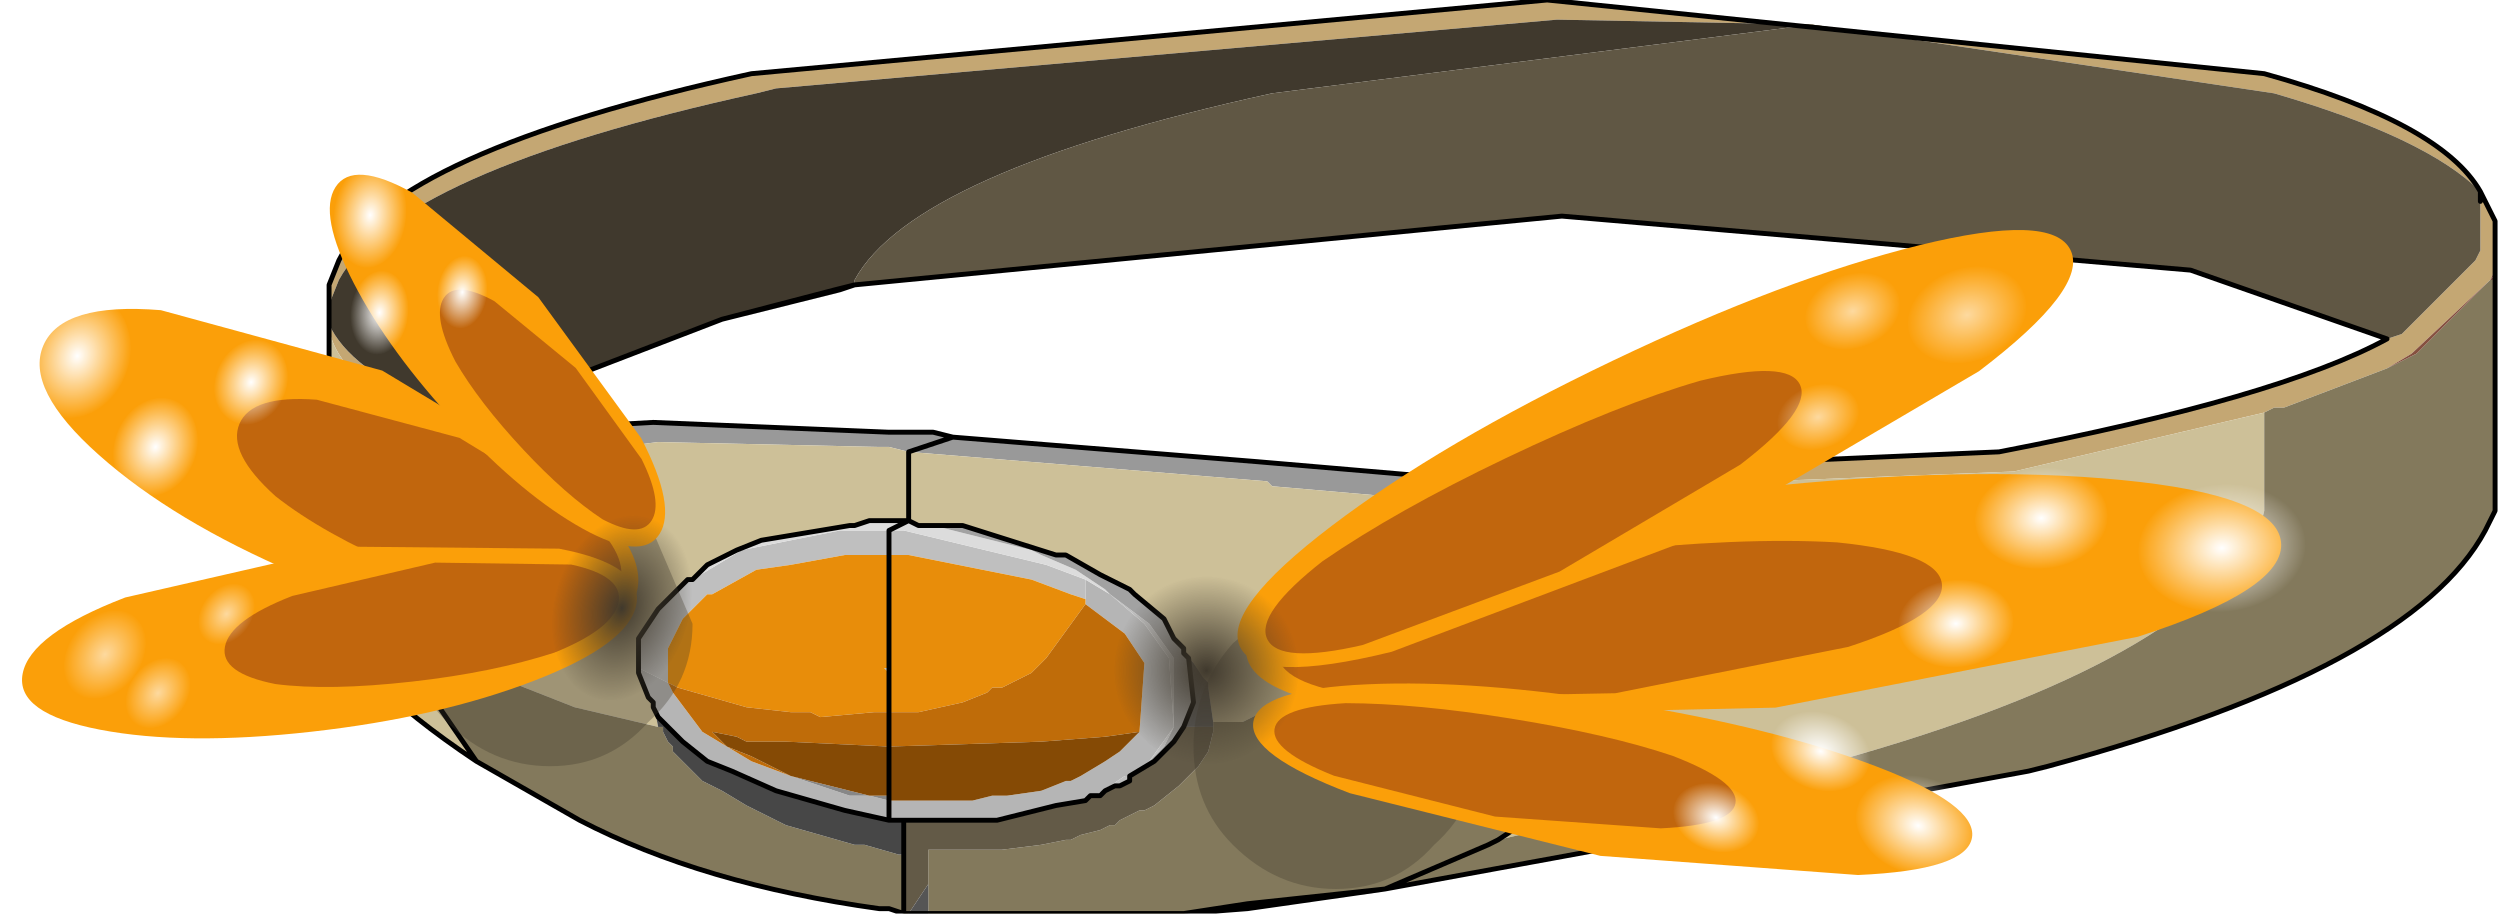 <?xml version="1.0"?>
<svg xmlns="http://www.w3.org/2000/svg" xmlns:xlink="http://www.w3.org/1999/xlink" width="25.45px" height="9.3px"><g transform="matrix(1, 0, 0, 1, -262.9, -195.45)"><use xlink:href="#object-0" width="22.1" height="9.3" transform="matrix(1, 0, 0, 1, 266.25, 195.45)"/><use xlink:href="#object-1" width="2.1" height="9.9" transform="matrix(0.42, -0.983, 0.608, 0.26, 262.9, 200)"/><use xlink:href="#object-2" width="2.1" height="9.9" transform="matrix(0.396, -0.615, 0.333, 0.357, 265.9, 198)"/><use xlink:href="#object-3" width="2.1" height="9.9" transform="matrix(0.172, -0.897, 0.631, -0.071, 262.95, 203.25)"/><use xlink:href="#object-4" width="8.1" height="8.1" transform="matrix(0.063, -0.146, 0.119, 0.053, 262.95, 199.45)"/><use xlink:href="#object-5" width="8.1" height="8.1" transform="matrix(0.05, -0.116, 0.094, 0.042, 263.9, 200.3)"/><use xlink:href="#object-6" width="8.1" height="8.1" transform="matrix(0.043, -0.1, 0.082, 0.036, 264.95, 199.6)"/><use xlink:href="#object-7" width="8.1" height="8.1" transform="matrix(0.073, -0.088, 0.055, 0.098, 266.15, 197.6)"/><use xlink:href="#object-8" width="8.1" height="8.1" transform="matrix(0.058, -0.07, 0.044, 0.078, 266.35, 198.6)"/><use xlink:href="#object-9" width="8.1" height="8.1" transform="matrix(0.05, -0.061, 0.038, 0.067, 267.25, 198.4)"/><use xlink:href="#object-10" width="8.1" height="8.1" transform="matrix(0.029, -0.111, 0.099, 0.003, 263.45, 202.55)"/><use xlink:href="#object-11" width="8.1" height="8.1" transform="matrix(0.023, -0.088, 0.078, 0.003, 264.1, 202.85)"/><use xlink:href="#object-12" width="8.1" height="8.1" transform="matrix(0.02, -0.076, 0.068, 0.002, 264.85, 202)"/><use xlink:href="#object-13" width="8.1" height="8.1" transform="matrix(-0.063, 0.228, -0.164, -0.045, 270.15, 200.9)"/><use xlink:href="#object-14" width="2.9" height="2.9" transform="matrix(1, 0, 0, 1, 275.05, 201.6)"/><use xlink:href="#object-15" width="2.1" height="9.9" transform="matrix(0.115, 1.064, -1.064, 0.115, 286, 199.85)"/><use xlink:href="#object-16" width="2.1" height="9.9" transform="matrix(-0.119, 0.739, -0.739, -0.119, 283.1, 203.2)"/><use xlink:href="#object-17" width="2.1" height="9.9" transform="matrix(0.408, 0.854, -0.854, 0.408, 283.55, 197.1)"/><use xlink:href="#object-18" width="8.1" height="8.1" transform="matrix(0.016, 0.159, -0.209, 0.021, 286.3, 200.3)"/><use xlink:href="#object-19" width="8.1" height="8.1" transform="matrix(0.013, 0.126, -0.166, 0.016, 284.3, 200.15)"/><use xlink:href="#object-20" width="8.1" height="8.1" transform="matrix(0.011, 0.109, -0.144, 0.014, 283.35, 201.3)"/><use xlink:href="#object-21" width="8.1" height="8.1" transform="matrix(-0.04, 0.115, -0.151, -0.052, 283.2, 203.6)"/><use xlink:href="#object-22" width="8.1" height="8.1" transform="matrix(-0.032, 0.091, -0.12, -0.042, 282.05, 202.9)"/><use xlink:href="#object-23" width="8.1" height="8.1" transform="matrix(-0.027, 0.079, -0.104, -0.036, 280.9, 203.6)"/><use xlink:href="#object-24" width="8.1" height="8.1" transform="matrix(0.039, 0.11, -0.144, 0.052, 283.35, 198)"/><use xlink:href="#object-25" width="8.1" height="8.1" transform="matrix(0.031, 0.087, -0.115, 0.041, 282.1, 198.1)"/><use xlink:href="#object-26" width="8.1" height="8.1" transform="matrix(0.027, 0.075, -0.099, 0.035, 281.7, 199.25)"/><use xlink:href="#object-27" width="8.1" height="8.1" transform="matrix(0.005, 0.236, -0.232, 0.005, 276.1, 201.3)"/></g><defs><g transform="matrix(1, 0, 0, 1, 0.2, 7.25)" id="object-0"><path fill-rule="evenodd" fill="#c4a773" stroke="none" d="M14.9 -7L12.3 -7.05L4.35 -6.35L4.15 -6.3Q0.5 -5.5 -0.1 -4.4L-0.2 -4.15L-0.2 -4L-0.2 -4.05L-0.2 -4.35L-0.1 -4.6Q0.45 -5.7 4.1 -6.5L12.2 -7.25L19.5 -6.5Q21.3 -6 21.7 -5.3Q21.15 -5.85 19.6 -6.3L14.9 -7M2.2 -2.9L1.7 -2.75L1.05 -2.85L1 -2.85L0.95 -2.9Q-0.1 -3.35 -0.2 -3.9L-0.2 -3.95Q0 -3.5 0.9 -3.1L0.95 -3.05L1 -3.05L1.2 -3L2.2 -2.9M10.6 -2.2L11 -2.4L11.05 -2.4L16.8 -2.65Q19.65 -3.2 20.75 -3.8L20.9 -3.85L21.65 -4.6L21.7 -4.7L21.7 -5.2L21.75 -5.2L21.85 -5L21.85 -4.5L21.8 -4.4L21 -3.65L20.75 -3.5L19.7 -3.1L19.65 -3.1L19.6 -3.1L19.5 -3.05L16.95 -2.45L10.6 -2.2"/><path fill-rule="evenodd" fill="#40392d" stroke="none" d="M-0.2 -4.15L-0.1 -4.4Q0.5 -5.5 4.15 -6.3L4.35 -6.35L12.3 -7.05L14.9 -7L9.4 -6.3Q5.75 -5.5 5.15 -4.4L5.15 -4.35L4.95 -4.3L3.8 -4L1.2 -3L1 -3.05L0.9 -3.1Q0 -3.5 -0.2 -3.95L-0.2 -4L-0.2 -4.15"/><path fill-rule="evenodd" fill="#605744" stroke="none" d="M14.9 -7L19.6 -6.3Q21.15 -5.85 21.7 -5.3L21.7 -5.2L21.7 -4.7L21.65 -4.6L20.9 -3.85L20.75 -3.8L18.75 -4.5L12.35 -5.05L5.15 -4.35L5.15 -4.4Q5.75 -5.5 9.4 -6.3L14.9 -7"/><path fill-rule="evenodd" fill="#58382b" stroke="none" d="M3.8 -4L4.95 -4.3L5.15 -4.35L5 -4.3L3.8 -4M5.15 -4.35L5.15 -4.4L5.15 -4.35"/><path fill-rule="evenodd" fill="#999999" stroke="none" d="M5.7 -2.65L5.5 -2.7L5.4 -2.7L3.15 -2.75L2.75 -2.7L1.7 -2.75L2.2 -2.9L3.1 -2.95L5.5 -2.85L5.85 -2.85L5.95 -2.85L6.15 -2.8L5.7 -2.65L6.15 -2.8L9.25 -2.55L11 -2.4L10.6 -2.2L10.55 -2.2L9.4 -2.3L9.35 -2.35L5.7 -2.65"/><path fill-rule="evenodd" fill="#cdc098" stroke="none" d="M1.7 -2.75L2.75 -2.7L3.15 -2.75L5.4 -2.7L5.5 -2.7L5.7 -2.65L5.7 -1.95L5.5 -1.95L5.4 -1.95L5.3 -1.95L5.15 -1.9L5.1 -1.9L4.2 -1.75L3.95 -1.65L3.65 -1.5L3.5 -1.35L3.45 -1.35L3.35 -1.25L3.15 -1.05L2.95 -0.75L2.95 -0.45L2.95 -0.4L3.05 -0.15L3.1 -0.1L3.15 0.15L2.3 -0.05L0.9 -0.6L0.9 -0.65L0.55 -0.85L0.75 -0.3Q0.4 -0.95 0.45 -1.5Q0.55 -2.3 1.7 -2.75Q0.55 -2.3 0.45 -1.5Q0.4 -0.95 0.75 -0.3L1.3 0.5Q-0.05 -0.4 -0.2 -1.05L-0.2 -3.9Q-0.1 -3.35 0.95 -2.9L1 -2.85L1.05 -2.85L1.7 -2.75M5.7 -1.95L5.7 -2.65L9.35 -2.35L9.4 -2.3L10.55 -2.2L10.6 -2.2L11.45 -1.75L11.2 -1.2L10.1 -0.4L9.1 0.1L8.8 0.1L8.75 -0.25L8.75 -0.3L8.7 -0.35L8.6 -0.5L8.55 -0.55L8.5 -0.6L8.5 -0.65L8.4 -0.75L8.3 -0.95L8 -1.2L7.95 -1.25L7.65 -1.4L7.3 -1.6L7.2 -1.6L6.25 -1.9L6.05 -1.9L5.95 -1.9L5.8 -1.9L5.7 -1.95M11.45 -1.75L10.6 -2.2L16.95 -2.45L19.5 -3.05L19.5 -2.05L19.45 -1.85Q18.65 -0.45 14.95 0.55L11.7 1.3Q12.65 0.7 12.9 -0.2L12.85 -0.25L12.5 -0.95L12.25 -1.2L11.45 -1.8L11.45 -1.75"/><path fill-rule="evenodd" fill="#83795c" stroke="none" d="M0.75 -0.3L0.55 -0.85L0.9 -0.65L0.9 -0.6L2.3 -0.05L3.15 0.15L3.2 0.15L3.2 0.2L3.25 0.3L3.3 0.35L3.3 0.4L3.5 0.6L3.6 0.7L3.8 0.8L4.05 0.95L4.45 1.15L5.15 1.35L5.25 1.35L5.6 1.45L5.65 1.45L5.65 2.05L5.5 2L5.4 2Q3.6 1.75 2.35 1.1L1.3 0.5L0.75 -0.3M8.8 0.1L9.1 0.1L10.1 -0.4L11.2 -1.2L11.45 -1.75L11.45 -1.8L12.25 -1.2L12.5 -0.95L12.85 -0.25L12.9 -0.2Q12.65 0.7 11.7 1.3L14.95 0.55Q18.65 -0.45 19.45 -1.85L19.5 -2.05L19.5 -3.05L19.6 -3.1L19.65 -3.1L19.7 -3.1L20.75 -3.5L21.05 -3.65L21.8 -4.4L21.85 -4.4L21.85 -2.05L21.75 -1.85Q21 -0.45 17.3 0.55L17.1 0.6L10.55 1.8L11.6 1.35L11.7 1.3L11.6 1.35L10.55 1.8L9.15 1.95L8.5 2.05L5.9 2.05L5.9 1.75L5.9 1.4L6 1.4L6.15 1.4L6.6 1.4L6.65 1.4L7.05 1.35L7.3 1.3L7.35 1.3L7.45 1.25L7.65 1.2L7.75 1.15L7.8 1.15L7.85 1.1L8.05 1L8.1 1L8.2 0.95L8.45 0.75L8.65 0.55L8.75 0.4L8.8 0.2L8.8 0.15L8.8 0.1"/><path fill-rule="evenodd" fill="#474747" stroke="none" d="M3.15 0.15L3.1 -0.1L3.1 -0.05L3.15 0.05L3.35 0.25L3.4 0.3L3.65 0.5L3.9 0.6L4.35 0.8L5.05 1L5.5 1.1L5.65 1.1L5.65 1.45L5.6 1.45L5.25 1.35L5.15 1.35L4.45 1.15L4.05 0.95L3.8 0.8L3.6 0.7L3.5 0.6L3.3 0.4L3.3 0.35L3.25 0.3L3.2 0.2L3.2 0.15L3.15 0.15"/><path fill-rule="evenodd" fill="#b5b5b5" stroke="none" d="M3.1 -0.1L3.05 -0.15L2.95 -0.4L2.95 -0.45L3.25 -0.3L3.3 -0.2L3.45 0L3.6 0.2L3.85 0.35L4.1 0.5L4.5 0.65L5.1 0.85L5.3 0.85L5.5 0.9L5.5 1.1L5.05 1L4.35 0.8L3.9 0.6L3.65 0.5L3.4 0.3L3.35 0.25L3.15 0.05L3.1 -0.05L3.1 -0.1M5.5 1.1L5.5 0.9L5.55 0.9L5.65 0.9L5.7 0.9L5.75 0.9L6.3 0.9L6.35 0.9L6.55 0.85L6.7 0.85L7.05 0.8L7.3 0.7L7.35 0.7L7.45 0.65L7.7 0.5L7.85 0.4L8.05 0.2L8.1 -0.5L7.9 -0.8L7.5 -1.1L7.5 -1.15L7.5 -1.35L7.75 -1.2L8.1 -0.9L8.35 -0.55L8.4 0.15L8.15 0.5L8.1 0.55L8 0.6L7.95 0.65L7.9 0.65L7.6 0.85L7.55 0.85L7.5 0.9L7.2 0.95L7 1L6.8 1.05L6.6 1.1L6.45 1.1L6.35 1.1L5.75 1.1L5.65 1.1L5.5 1.1M5.5 0.85L5.5 0.9L5.5 0.85"/><path fill-rule="evenodd" fill="#bfbfbf" stroke="none" d="M2.95 -0.45L2.95 -0.75L3.15 -1.05L3.35 -1.25L3.45 -1.35L3.5 -1.35L4 -1.65L5 -1.85L5.3 -1.85L5.5 -1.85L5.5 -1.6L5.35 -1.6L5.05 -1.6L4.5 -1.5L4.15 -1.45L3.7 -1.2L3.65 -1.2L3.55 -1.1L3.4 -0.95L3.25 -0.65L3.25 -0.45L3.25 -0.3L2.95 -0.45M5.5 -1.6L5.5 -1.85L5.65 -1.85L7.1 -1.5L7.5 -1.35L7.5 -1.15L7.35 -1.2L6.95 -1.35L5.7 -1.6L5.55 -1.6L5.5 -1.6M5.5 -0.45L5.5 -0.4L5.45 -0.45L5.5 -0.45M7.75 -1.2L8.15 -0.9L8.4 -0.55L8.4 0.15L8.35 -0.55L8.1 -0.9L7.75 -1.2M8.4 0.15L8.3 0.35L8.15 0.5L8.4 0.15M7.85 0.75L7.8 0.75L7.7 0.8L7.65 0.85L7.55 0.85L7.5 0.9L7.55 0.85L7.6 0.85L7.9 0.65L7.95 0.65L7.95 0.7L7.9 0.7L7.85 0.75"/><path fill-rule="evenodd" fill="#dcdcdc" stroke="none" d="M3.5 -1.35L3.65 -1.5L3.95 -1.65L4.2 -1.75L5.1 -1.9L5.15 -1.9L5.3 -1.95L5.4 -1.95L5.5 -1.95L5.7 -1.95L5.5 -1.85L5.3 -1.85L5 -1.85L4 -1.65L3.5 -1.35M5.5 -1.85L5.7 -1.95L5.8 -1.9L5.95 -1.9L6.95 -1.65Q6.95 -1.65 7.05 -1.6L7.4 -1.45L7.7 -1.25L7.75 -1.2L7.5 -1.35L7.1 -1.5L5.65 -1.85L5.5 -1.85"/><path fill-rule="evenodd" fill="#85503f" stroke="none" d="M10.55 -2.2L10.6 -2.2L10.55 -2.2M20.75 -3.5L21 -3.65L21.8 -4.4L21.85 -4.5L21.85 -4.45L21.8 -4.4L21.05 -3.65L20.75 -3.5M11.6 1.35L10.55 1.8L11.6 1.35"/><path fill-rule="evenodd" fill="#4a2d24" stroke="none" d="M1 -3.05L0.95 -3.05L0.9 -3.1L1 -3.05"/><path fill-rule="evenodd" fill="#e88d0a" stroke="none" d="M3.25 -0.3L3.25 -0.45L3.25 -0.65L3.4 -0.95L3.55 -1.1L3.65 -1.2L3.7 -1.2L4.15 -1.45L4.5 -1.5L5.05 -1.6L5.35 -1.6L5.5 -1.6L5.55 -1.6L5.7 -1.6L6.95 -1.35L7.35 -1.2L7.5 -1.15L7.5 -1.1L7.1 -0.55L7.05 -0.5L6.95 -0.4L6.65 -0.25L6.55 -0.25L6.5 -0.2L6.25 -0.1L5.8 0L5.5 0L5.45 0L5.35 0L4.8 0.05L4.7 0L4.5 0L4.05 -0.05L3.35 -0.25L3.25 -0.3M5.5 -0.4L5.5 -0.45L5.45 -0.45L5.5 -0.4L5.5 0L5.5 -0.4M5.5 -1.6L5.5 -0.45L5.5 -1.6"/><path fill-rule="evenodd" fill="#878787" stroke="none" d="M5.5 0.9L5.3 0.85L5.1 0.85L4.5 0.65L5.1 0.8L5.3 0.85L5.5 0.85L5.5 0.9"/><path fill-rule="evenodd" fill="#bf6c09" stroke="none" d="M4.5 0.65L4.1 0.5L3.85 0.35L3.6 0.2L3.45 0L3.3 -0.2L3.25 -0.3L3.35 -0.25L4.05 -0.05L4.5 0L4.7 0L4.8 0.05L5.35 0L5.45 0L5.5 0L5.8 0L6.25 -0.1L6.5 -0.2L6.55 -0.25L6.65 -0.25L6.95 -0.4L7.05 -0.5L7.1 -0.55L7.5 -1.1L7.9 -0.8L8.1 -0.5L8.05 0.2L7.7 0.25L7.05 0.3L5.5 0.35L5.5 0L5.5 0.35L4.45 0.3L4.25 0.3L4.2 0.3L4.05 0.3L3.95 0.25L3.7 0.2L3.85 0.35L4.1 0.45L4.5 0.65"/><path fill-rule="evenodd" fill="#a2a2a2" stroke="none" d="M5.95 -1.9L6.05 -1.9L6.25 -1.9L7.2 -1.6L7.3 -1.6L7.65 -1.4L7.95 -1.25L8 -1.2L8.3 -0.95L8.4 -0.75L8.5 -0.65L8.5 -0.6L8.55 -0.55L8.6 -0.1L8.5 0.15L8.4 0.3L8.2 0.5L7.95 0.65L8 0.6L8.1 0.55L8.15 0.5L8.3 0.35L8.4 0.15L8.4 -0.55L8.15 -0.9L7.75 -1.2L7.7 -1.25L7.4 -1.45L7.05 -1.6Q6.95 -1.65 6.95 -1.65L5.95 -1.9"/><path fill-rule="evenodd" fill="#5a5a5a" stroke="none" d="M8.55 -0.55L8.6 -0.5L8.7 -0.35L8.75 -0.3L8.75 -0.25L8.8 0.1L8.8 0.15L8.75 0.15L8.65 0.15L8.5 0.15L8.6 -0.1L8.55 -0.55"/><path fill-rule="evenodd" fill="#635a47" stroke="none" d="M7.95 0.65L8.2 0.5L8.4 0.3L8.5 0.15L8.65 0.15L8.75 0.15L8.8 0.15L8.8 0.2L8.75 0.4L8.65 0.55L8.45 0.75L8.2 0.95L8.1 1L8.05 1L7.85 1.1L7.8 1.15L7.75 1.15L7.65 1.2L7.45 1.25L7.35 1.3L7.3 1.3L7.05 1.35L6.65 1.4L6.6 1.4L6.15 1.4L6 1.4L5.9 1.4L5.9 1.75L5.7 2.05L5.65 2.05L5.65 1.45L5.65 1.1L5.75 1.1L6.35 1.1L6.45 1.1L6.6 1.1L6.8 1.05L7 1L7.2 0.95L7.5 0.9L7.55 0.85L7.65 0.85L7.7 0.8L7.8 0.75L7.85 0.75L7.95 0.7L7.95 0.65"/><path fill-rule="evenodd" fill="#764738" stroke="none" d="M21.8 -4.4L21.85 -4.45L21.85 -4.4L21.8 -4.4M11.7 1.3L11.6 1.35L11.7 1.3"/><path fill-rule="evenodd" fill="#666666" stroke="none" d="M10.55 1.8L9.15 2L8.5 2.05L9.15 1.95L10.55 1.8M5.65 2.05L5.5 2L5.4 2L5.5 2L5.65 2.05"/><path fill-rule="evenodd" fill="#555555" stroke="none" d="M5.9 2.05L5.7 2.05L5.9 1.75L5.9 2.05M8.65 0.15L8.5 0.15L8.65 0.15"/><path fill-rule="evenodd" fill="#9a9a9a" stroke="none" d="M7.85 0.75L7.9 0.7L7.95 0.7L7.85 0.75"/><path fill-rule="evenodd" fill="#854a05" stroke="none" d="M8.05 0.2L7.85 0.4L7.7 0.5L7.45 0.65L7.35 0.7L7.3 0.7L7.05 0.8L6.7 0.85L6.55 0.85L6.35 0.9L6.3 0.9L5.75 0.9L5.7 0.9L5.65 0.9L5.55 0.9L5.5 0.9L5.5 0.85L5.5 0.35L7.05 0.3L7.7 0.25L8.05 0.2M5.5 0.35L5.5 0.85L5.3 0.85L5.1 0.8L4.5 0.65L4.1 0.45L3.85 0.35L3.7 0.2L3.95 0.25L4.05 0.3L4.2 0.3L4.25 0.3L4.45 0.3L5.5 0.35"/><path fill="none" stroke="#000000" stroke-width="0.05" stroke-linecap="round" stroke-linejoin="round" d="M21.7 -5.3Q21.3 -6 19.5 -6.5L12.2 -7.25L4.1 -6.5Q0.45 -5.7 -0.1 -4.6L-0.2 -4.35L-0.2 -4.05L-0.2 -4L-0.2 -4.15M5.15 -4.35L4.95 -4.3L3.8 -4L5 -4.3L5.15 -4.35L12.35 -5.05L18.75 -4.5L20.75 -3.8Q19.65 -3.2 16.8 -2.65L11.05 -2.4L11 -2.4L10.6 -2.2L10.55 -2.2L10.6 -2.2L11.45 -1.75M5.7 -2.65L6.15 -2.8L5.95 -2.85L5.85 -2.85L5.5 -2.85L3.1 -2.95L2.2 -2.9L1.7 -2.75Q0.55 -2.3 0.45 -1.5Q0.4 -0.95 0.75 -0.3L0.55 -0.85M3.1 -0.1L3.05 -0.15L2.95 -0.4L2.95 -0.45L2.95 -0.75L3.15 -1.05L3.35 -1.25L3.45 -1.35L3.5 -1.35L3.65 -1.5L3.95 -1.65L4.2 -1.75L5.1 -1.9L5.15 -1.9L5.3 -1.95L5.4 -1.95L5.5 -1.95L5.7 -1.95L5.7 -2.65M11 -2.4L9.25 -2.55L6.15 -2.8M-0.2 -3.95L-0.2 -3.9L-0.2 -1.05Q-0.05 -0.4 1.3 0.5L2.35 1.1Q3.6 1.75 5.4 2L5.5 2L5.65 2.05L5.7 2.05L5.9 2.05L8.5 2.05L9.15 2L10.55 1.8L17.1 0.6L17.3 0.55Q21 -0.45 21.75 -1.85L21.85 -2.05L21.85 -4.4L21.85 -4.45L21.85 -4.5L21.85 -5L21.75 -5.2L21.7 -5.3L21.7 -5.2M2.2 -2.9L1.2 -3L3.8 -4M5.5 -1.6L5.5 -1.85L5.7 -1.95L5.8 -1.9L5.95 -1.9L6.05 -1.9L6.25 -1.9L7.2 -1.6L7.3 -1.6L7.65 -1.4L7.95 -1.25L8 -1.2L8.3 -0.95L8.4 -0.75L8.5 -0.65L8.5 -0.6L8.55 -0.55L8.6 -0.1L8.5 0.15L8.4 0.3L8.2 0.5L7.95 0.65L7.95 0.7L7.85 0.75L7.8 0.75L7.7 0.8L7.65 0.85L7.55 0.85L7.5 0.9L7.2 0.95L7 1L6.8 1.05L6.6 1.1L6.45 1.1L6.35 1.1L5.75 1.1L5.65 1.1L5.65 1.45L5.65 2.05L5.5 2L5.4 2M3.1 -0.1L3.1 -0.05L3.15 0.05L3.35 0.25L3.4 0.3L3.65 0.5L3.9 0.6L4.35 0.8L5.05 1L5.5 1.1L5.5 0.9L5.5 0.85L5.5 0.9M5.5 -0.45L5.5 -0.4L5.5 0L5.5 0.35L5.5 0.85M5.5 -0.45L5.5 -1.6M11.45 -1.8L12.25 -1.2L12.5 -0.95L12.85 -0.25L12.9 -0.2Q12.65 0.7 11.7 1.3L11.6 1.35L10.55 1.8L11.6 1.35L11.7 1.3M-0.2 -3.95L-0.2 -4M10.55 1.8L9.15 1.95L8.5 2.05M5.5 1.1L5.65 1.1M1.3 0.5L0.75 -0.3"/><path fill-rule="evenodd" fill="#40392d" fill-opacity="0.322" stroke="none" d="M0.6 -0.9Q0.6 -1.5 1 -1.95Q1.45 -2.35 2.05 -2.35Q2.65 -2.35 3.05 -1.95L3.5 -0.9Q3.5 -0.3 3.05 0.1Q2.65 0.55 2.05 0.55Q1.45 0.55 1 0.1Q0.6 -0.3 0.6 -0.9"/></g><g transform="matrix(1, 0, 0, 1, 0, 4.95)" id="object-1"><path fill-rule="evenodd" fill="#fb9f09" stroke="none" d="M1.05 -4.95Q1.5 -4.95 1.8 -3.5L2.1 0L1.8 3.5Q1.5 4.95 1.05 4.95Q0.6 4.95 0.3 3.5Q0 2.05 0 0Q0 -2.05 0.3 -3.5Q0.6 -4.95 1.05 -4.95"/><path fill-rule="evenodd" fill="#c1660d" stroke="none" d="M1.6 3.75Q1.4 4.65 1.1 4.65Q0.8 4.65 0.6 3.75Q0.45 2.8 0.45 1.5Q0.45 0.15 0.6 -0.75Q0.8 -1.7 1.1 -1.7Q1.4 -1.7 1.6 -0.75L1.8 1.5L1.6 3.75"/></g><g transform="matrix(1, 0, 0, 1, 0, 4.95)" id="object-2"><path fill-rule="evenodd" fill="#fb9f09" stroke="none" d="M1.05 -4.95Q1.5 -4.95 1.8 -3.5L2.1 0L1.8 3.5Q1.5 4.95 1.05 4.95Q0.6 4.95 0.3 3.5Q0 2.05 0 0Q0 -2.05 0.3 -3.5Q0.6 -4.95 1.05 -4.95"/><path fill-rule="evenodd" fill="#c1660d" stroke="none" d="M1.6 3.75Q1.4 4.65 1.1 4.65Q0.8 4.65 0.6 3.75Q0.45 2.8 0.45 1.5Q0.45 0.15 0.6 -0.75Q0.8 -1.7 1.1 -1.7Q1.4 -1.7 1.6 -0.75L1.8 1.5L1.6 3.75"/></g><g transform="matrix(1, 0, 0, 1, 0, 4.95)" id="object-3"><path fill-rule="evenodd" fill="#fb9f09" stroke="none" d="M1.05 -4.95Q1.5 -4.95 1.8 -3.5L2.1 0L1.8 3.5Q1.5 4.95 1.05 4.95Q0.6 4.95 0.3 3.5Q0 2.05 0 0Q0 -2.05 0.3 -3.5Q0.6 -4.95 1.05 -4.95"/><path fill-rule="evenodd" fill="#c1660d" stroke="none" d="M1.6 3.75Q1.4 4.65 1.1 4.65Q0.8 4.65 0.6 3.75Q0.45 2.8 0.45 1.5Q0.45 0.15 0.6 -0.75Q0.8 -1.7 1.1 -1.7Q1.4 -1.7 1.6 -0.75L1.8 1.5L1.6 3.75"/></g><g transform="matrix(1, 0, 0, 1, 0, 4.05)" id="object-4"><path fill-rule="evenodd" fill="url(#gradient-R61ccb36b4fda42d2bba9dc221454b40f)" stroke="none" d="M4.05 -4.05Q5.75 -4.05 6.9 -2.9Q8.1 -1.7 8.1 0Q8.1 1.7 6.9 2.85Q5.75 4.05 4.05 4.05Q2.35 4.05 1.15 2.85Q0 1.7 0 0Q0 -1.7 1.15 -2.9Q2.35 -4.05 4.05 -4.05"/></g><radialGradient gradientTransform="matrix(0.005, 0, 0, 0.005, 4.05, 0)" gradientUnits="userSpaceOnUse" spreadMethod="pad" id="gradient-R61ccb36b4fda42d2bba9dc221454b40f" cx="0" cy="0" r="819.2"><stop offset="0" stop-color="#ffffff"/><stop offset="1" stop-color="#ffffff" stop-opacity="0"/></radialGradient><g transform="matrix(1, 0, 0, 1, 0, 4.05)" id="object-5"><path fill-rule="evenodd" fill="url(#gradient-R61ccb36b4fda42d2bba9dc221454b40f)" stroke="none" d="M4.05 -4.05Q5.75 -4.05 6.9 -2.9Q8.1 -1.7 8.1 0Q8.1 1.7 6.9 2.85Q5.75 4.05 4.05 4.05Q2.35 4.05 1.15 2.85Q0 1.7 0 0Q0 -1.7 1.15 -2.9Q2.35 -4.05 4.05 -4.05"/></g><radialGradient gradientTransform="matrix(0.005, 0, 0, 0.005, 4.05, 0)" gradientUnits="userSpaceOnUse" spreadMethod="pad" id="gradient-R61ccb36b4fda42d2bba9dc221454b40f" cx="0" cy="0" r="819.2"><stop offset="0" stop-color="#ffffff"/><stop offset="1" stop-color="#ffffff" stop-opacity="0"/></radialGradient><g transform="matrix(1, 0, 0, 1, 0, 4.05)" id="object-6"><path fill-rule="evenodd" fill="url(#gradient-R61ccb36b4fda42d2bba9dc221454b40f)" stroke="none" d="M4.05 -4.05Q5.75 -4.05 6.9 -2.9Q8.1 -1.7 8.1 0Q8.1 1.7 6.9 2.85Q5.75 4.05 4.05 4.05Q2.35 4.05 1.15 2.85Q0 1.7 0 0Q0 -1.7 1.15 -2.9Q2.35 -4.05 4.05 -4.05"/></g><radialGradient gradientTransform="matrix(0.005, 0, 0, 0.005, 4.05, 0)" gradientUnits="userSpaceOnUse" spreadMethod="pad" id="gradient-R61ccb36b4fda42d2bba9dc221454b40f" cx="0" cy="0" r="819.2"><stop offset="0" stop-color="#ffffff"/><stop offset="1" stop-color="#ffffff" stop-opacity="0"/></radialGradient><g transform="matrix(1, 0, 0, 1, 0, 4.05)" id="object-7"><path fill-rule="evenodd" fill="url(#gradient-R61ccb36b4fda42d2bba9dc221454b40f)" stroke="none" d="M4.05 -4.05Q5.75 -4.05 6.9 -2.9Q8.1 -1.7 8.1 0Q8.1 1.7 6.9 2.85Q5.75 4.05 4.05 4.05Q2.35 4.05 1.15 2.85Q0 1.7 0 0Q0 -1.7 1.15 -2.9Q2.35 -4.05 4.05 -4.05"/></g><radialGradient gradientTransform="matrix(0.005, 0, 0, 0.005, 4.05, 0)" gradientUnits="userSpaceOnUse" spreadMethod="pad" id="gradient-R61ccb36b4fda42d2bba9dc221454b40f" cx="0" cy="0" r="819.2"><stop offset="0" stop-color="#ffffff"/><stop offset="1" stop-color="#ffffff" stop-opacity="0"/></radialGradient><g transform="matrix(1, 0, 0, 1, 0, 4.05)" id="object-8"><path fill-rule="evenodd" fill="url(#gradient-R61ccb36b4fda42d2bba9dc221454b40f)" stroke="none" d="M4.05 -4.05Q5.75 -4.05 6.9 -2.9Q8.1 -1.7 8.1 0Q8.1 1.7 6.9 2.85Q5.75 4.05 4.05 4.05Q2.35 4.05 1.15 2.85Q0 1.7 0 0Q0 -1.7 1.15 -2.9Q2.35 -4.05 4.05 -4.05"/></g><radialGradient gradientTransform="matrix(0.005, 0, 0, 0.005, 4.05, 0)" gradientUnits="userSpaceOnUse" spreadMethod="pad" id="gradient-R61ccb36b4fda42d2bba9dc221454b40f" cx="0" cy="0" r="819.2"><stop offset="0" stop-color="#ffffff"/><stop offset="1" stop-color="#ffffff" stop-opacity="0"/></radialGradient><g transform="matrix(1, 0, 0, 1, 0, 4.05)" id="object-9"><path fill-rule="evenodd" fill="url(#gradient-R61ccb36b4fda42d2bba9dc221454b40f)" stroke="none" d="M4.05 -4.05Q5.75 -4.05 6.9 -2.9Q8.1 -1.7 8.1 0Q8.1 1.7 6.9 2.85Q5.75 4.05 4.05 4.05Q2.35 4.05 1.15 2.85Q0 1.7 0 0Q0 -1.7 1.15 -2.9Q2.35 -4.05 4.05 -4.05"/></g><radialGradient gradientTransform="matrix(0.005, 0, 0, 0.005, 4.05, 0)" gradientUnits="userSpaceOnUse" spreadMethod="pad" id="gradient-R61ccb36b4fda42d2bba9dc221454b40f" cx="0" cy="0" r="819.2"><stop offset="0" stop-color="#ffffff"/><stop offset="1" stop-color="#ffffff" stop-opacity="0"/></radialGradient><g transform="matrix(1, 0, 0, 1, 0, 4.05)" id="object-10"><path fill-rule="evenodd" fill="url(#gradient-Rb97bc8d53242b3f2b6a31f33d7645593)" stroke="none" d="M4.05 -4.05Q5.75 -4.05 6.9 -2.9Q8.1 -1.7 8.1 0Q8.1 1.7 6.9 2.85Q5.75 4.05 4.05 4.05Q2.35 4.05 1.15 2.85Q0 1.7 0 0Q0 -1.7 1.15 -2.9Q2.35 -4.05 4.05 -4.05"/></g><radialGradient gradientTransform="matrix(0.005, 0, 0, 0.005, 4.05, 0)" gradientUnits="userSpaceOnUse" spreadMethod="pad" id="gradient-Rb97bc8d53242b3f2b6a31f33d7645593" cx="0" cy="0" r="819.2"><stop offset="0" stop-color="#ffffff" stop-opacity="0.608"/><stop offset="1" stop-color="#ffffff" stop-opacity="0"/></radialGradient><g transform="matrix(1, 0, 0, 1, 0, 4.05)" id="object-11"><path fill-rule="evenodd" fill="url(#gradient-Rb97bc8d53242b3f2b6a31f33d7645593)" stroke="none" d="M4.05 -4.05Q5.75 -4.05 6.9 -2.9Q8.1 -1.7 8.1 0Q8.1 1.7 6.9 2.85Q5.75 4.05 4.05 4.05Q2.35 4.05 1.15 2.85Q0 1.7 0 0Q0 -1.7 1.15 -2.9Q2.35 -4.05 4.05 -4.05"/></g><radialGradient gradientTransform="matrix(0.005, 0, 0, 0.005, 4.05, 0)" gradientUnits="userSpaceOnUse" spreadMethod="pad" id="gradient-Rb97bc8d53242b3f2b6a31f33d7645593" cx="0" cy="0" r="819.2"><stop offset="0" stop-color="#ffffff" stop-opacity="0.608"/><stop offset="1" stop-color="#ffffff" stop-opacity="0"/></radialGradient><g transform="matrix(1, 0, 0, 1, 0, 4.05)" id="object-12"><path fill-rule="evenodd" fill="url(#gradient-Rb97bc8d53242b3f2b6a31f33d7645593)" stroke="none" d="M4.05 -4.05Q5.75 -4.05 6.9 -2.9Q8.1 -1.7 8.1 0Q8.1 1.7 6.9 2.85Q5.75 4.05 4.05 4.05Q2.35 4.05 1.15 2.85Q0 1.7 0 0Q0 -1.7 1.15 -2.9Q2.35 -4.05 4.05 -4.05"/></g><radialGradient gradientTransform="matrix(0.005, 0, 0, 0.005, 4.05, 0)" gradientUnits="userSpaceOnUse" spreadMethod="pad" id="gradient-Rb97bc8d53242b3f2b6a31f33d7645593" cx="0" cy="0" r="819.2"><stop offset="0" stop-color="#ffffff" stop-opacity="0.608"/><stop offset="1" stop-color="#ffffff" stop-opacity="0"/></radialGradient><g transform="matrix(1, 0, 0, 1, 0, 4.05)" id="object-13"><path fill-rule="evenodd" fill="url(#gradient-R32876321fbdaa226ecd34c7ccb1d9af2)" stroke="none" d="M4.05 -4.05Q5.75 -4.05 6.9 -2.9Q8.1 -1.7 8.1 0Q8.1 1.7 6.9 2.85Q5.75 4.05 4.05 4.05Q2.35 4.05 1.15 2.85Q0 1.7 0 0Q0 -1.7 1.15 -2.9Q2.35 -4.05 4.05 -4.05"/></g><radialGradient gradientTransform="matrix(0.005, 0, 0, 0.005, 4.05, 0)" gradientUnits="userSpaceOnUse" spreadMethod="pad" id="gradient-R32876321fbdaa226ecd34c7ccb1d9af2" cx="0" cy="0" r="819.2"><stop offset="0" stop-color="#40392d"/><stop offset="1" stop-color="#40392d" stop-opacity="0"/></radialGradient><g transform="matrix(1, 0, 0, 1, -8.6, 1.1)" id="object-14"><path fill-rule="evenodd" fill="#40392d" fill-opacity="0.322" stroke="none" d="M8.6 0.35Q8.6 -0.25 9 -0.7Q9.45 -1.1 10.05 -1.1Q10.65 -1.1 11.05 -0.7L11.5 0.35Q11.5 0.95 11.05 1.35Q10.65 1.8 10.05 1.8Q9.45 1.8 9 1.35Q8.6 0.95 8.6 0.35"/></g><g transform="matrix(1, 0, 0, 1, 0, 4.95)" id="object-15"><path fill-rule="evenodd" fill="#fb9f09" stroke="none" d="M1.05 -4.95Q1.5 -4.95 1.8 -3.5L2.1 0L1.8 3.5Q1.5 4.95 1.05 4.95Q0.6 4.95 0.3 3.5Q0 2.05 0 0Q0 -2.05 0.3 -3.5Q0.6 -4.95 1.05 -4.95"/><path fill-rule="evenodd" fill="#c1660d" stroke="none" d="M1.6 3.75Q1.4 4.65 1.1 4.65Q0.8 4.65 0.6 3.75Q0.45 2.8 0.45 1.5Q0.45 0.15 0.6 -0.75Q0.8 -1.7 1.1 -1.7Q1.4 -1.7 1.6 -0.75L1.8 1.5L1.6 3.75"/></g><g transform="matrix(1, 0, 0, 1, 0, 4.95)" id="object-16"><path fill-rule="evenodd" fill="#fb9f09" stroke="none" d="M1.05 -4.95Q1.5 -4.95 1.8 -3.5L2.1 0L1.8 3.5Q1.5 4.95 1.05 4.95Q0.6 4.95 0.3 3.5Q0 2.05 0 0Q0 -2.05 0.3 -3.5Q0.6 -4.95 1.05 -4.95"/><path fill-rule="evenodd" fill="#c1660d" stroke="none" d="M1.6 3.75Q1.4 4.65 1.1 4.65Q0.8 4.65 0.6 3.75Q0.45 2.8 0.45 1.5Q0.45 0.15 0.6 -0.75Q0.8 -1.7 1.1 -1.7Q1.4 -1.7 1.6 -0.75L1.8 1.5L1.6 3.75"/></g><g transform="matrix(1, 0, 0, 1, 0, 4.95)" id="object-17"><path fill-rule="evenodd" fill="#fb9f09" stroke="none" d="M1.05 -4.95Q1.5 -4.95 1.8 -3.5L2.1 0L1.8 3.5Q1.5 4.95 1.05 4.95Q0.6 4.95 0.3 3.5Q0 2.05 0 0Q0 -2.05 0.3 -3.5Q0.6 -4.95 1.05 -4.95"/><path fill-rule="evenodd" fill="#c1660d" stroke="none" d="M1.6 3.75Q1.4 4.65 1.1 4.65Q0.8 4.65 0.6 3.75Q0.45 2.8 0.45 1.5Q0.45 0.15 0.6 -0.75Q0.8 -1.7 1.1 -1.7Q1.4 -1.7 1.6 -0.75L1.8 1.5L1.6 3.75"/></g><g transform="matrix(1, 0, 0, 1, 0, 4.05)" id="object-18"><path fill-rule="evenodd" fill="url(#gradient-R61ccb36b4fda42d2bba9dc221454b40f)" stroke="none" d="M4.05 -4.05Q5.75 -4.05 6.9 -2.9Q8.1 -1.7 8.1 0Q8.1 1.7 6.9 2.85Q5.75 4.05 4.05 4.05Q2.35 4.05 1.15 2.85Q0 1.7 0 0Q0 -1.7 1.15 -2.9Q2.35 -4.05 4.05 -4.05"/></g><radialGradient gradientTransform="matrix(0.005, 0, 0, 0.005, 4.05, 0)" gradientUnits="userSpaceOnUse" spreadMethod="pad" id="gradient-R61ccb36b4fda42d2bba9dc221454b40f" cx="0" cy="0" r="819.2"><stop offset="0" stop-color="#ffffff"/><stop offset="1" stop-color="#ffffff" stop-opacity="0"/></radialGradient><g transform="matrix(1, 0, 0, 1, 0, 4.05)" id="object-19"><path fill-rule="evenodd" fill="url(#gradient-R61ccb36b4fda42d2bba9dc221454b40f)" stroke="none" d="M4.05 -4.05Q5.75 -4.05 6.9 -2.9Q8.1 -1.7 8.1 0Q8.1 1.7 6.9 2.85Q5.75 4.05 4.05 4.05Q2.35 4.05 1.15 2.85Q0 1.7 0 0Q0 -1.7 1.15 -2.9Q2.35 -4.05 4.05 -4.05"/></g><radialGradient gradientTransform="matrix(0.005, 0, 0, 0.005, 4.05, 0)" gradientUnits="userSpaceOnUse" spreadMethod="pad" id="gradient-R61ccb36b4fda42d2bba9dc221454b40f" cx="0" cy="0" r="819.2"><stop offset="0" stop-color="#ffffff"/><stop offset="1" stop-color="#ffffff" stop-opacity="0"/></radialGradient><g transform="matrix(1, 0, 0, 1, 0, 4.05)" id="object-20"><path fill-rule="evenodd" fill="url(#gradient-R61ccb36b4fda42d2bba9dc221454b40f)" stroke="none" d="M4.05 -4.05Q5.75 -4.05 6.9 -2.9Q8.1 -1.7 8.1 0Q8.1 1.7 6.9 2.85Q5.75 4.05 4.05 4.05Q2.35 4.05 1.15 2.85Q0 1.7 0 0Q0 -1.7 1.15 -2.9Q2.35 -4.05 4.05 -4.05"/></g><radialGradient gradientTransform="matrix(0.005, 0, 0, 0.005, 4.05, 0)" gradientUnits="userSpaceOnUse" spreadMethod="pad" id="gradient-R61ccb36b4fda42d2bba9dc221454b40f" cx="0" cy="0" r="819.2"><stop offset="0" stop-color="#ffffff"/><stop offset="1" stop-color="#ffffff" stop-opacity="0"/></radialGradient><g transform="matrix(1, 0, 0, 1, 0, 4.05)" id="object-21"><path fill-rule="evenodd" fill="url(#gradient-R61ccb36b4fda42d2bba9dc221454b40f)" stroke="none" d="M4.05 -4.05Q5.75 -4.05 6.9 -2.9Q8.1 -1.7 8.1 0Q8.1 1.7 6.9 2.85Q5.75 4.05 4.05 4.05Q2.35 4.05 1.15 2.85Q0 1.7 0 0Q0 -1.7 1.15 -2.9Q2.35 -4.05 4.05 -4.05"/></g><radialGradient gradientTransform="matrix(0.005, 0, 0, 0.005, 4.05, 0)" gradientUnits="userSpaceOnUse" spreadMethod="pad" id="gradient-R61ccb36b4fda42d2bba9dc221454b40f" cx="0" cy="0" r="819.2"><stop offset="0" stop-color="#ffffff"/><stop offset="1" stop-color="#ffffff" stop-opacity="0"/></radialGradient><g transform="matrix(1, 0, 0, 1, 0, 4.05)" id="object-22"><path fill-rule="evenodd" fill="url(#gradient-R61ccb36b4fda42d2bba9dc221454b40f)" stroke="none" d="M4.05 -4.05Q5.75 -4.05 6.9 -2.9Q8.1 -1.7 8.1 0Q8.1 1.7 6.9 2.85Q5.75 4.05 4.05 4.05Q2.35 4.05 1.15 2.85Q0 1.7 0 0Q0 -1.7 1.15 -2.9Q2.35 -4.05 4.05 -4.05"/></g><radialGradient gradientTransform="matrix(0.005, 0, 0, 0.005, 4.05, 0)" gradientUnits="userSpaceOnUse" spreadMethod="pad" id="gradient-R61ccb36b4fda42d2bba9dc221454b40f" cx="0" cy="0" r="819.2"><stop offset="0" stop-color="#ffffff"/><stop offset="1" stop-color="#ffffff" stop-opacity="0"/></radialGradient><g transform="matrix(1, 0, 0, 1, 0, 4.05)" id="object-23"><path fill-rule="evenodd" fill="url(#gradient-R61ccb36b4fda42d2bba9dc221454b40f)" stroke="none" d="M4.05 -4.05Q5.75 -4.05 6.9 -2.9Q8.1 -1.7 8.1 0Q8.1 1.7 6.9 2.85Q5.75 4.05 4.05 4.05Q2.35 4.05 1.15 2.85Q0 1.7 0 0Q0 -1.7 1.15 -2.9Q2.35 -4.05 4.05 -4.05"/></g><radialGradient gradientTransform="matrix(0.005, 0, 0, 0.005, 4.05, 0)" gradientUnits="userSpaceOnUse" spreadMethod="pad" id="gradient-R61ccb36b4fda42d2bba9dc221454b40f" cx="0" cy="0" r="819.2"><stop offset="0" stop-color="#ffffff"/><stop offset="1" stop-color="#ffffff" stop-opacity="0"/></radialGradient><g transform="matrix(1, 0, 0, 1, 0, 4.05)" id="object-24"><path fill-rule="evenodd" fill="url(#gradient-Rb97bc8d53242b3f2b6a31f33d7645593)" stroke="none" d="M4.05 -4.05Q5.75 -4.05 6.9 -2.9Q8.1 -1.7 8.1 0Q8.1 1.7 6.9 2.85Q5.75 4.05 4.05 4.05Q2.35 4.05 1.15 2.85Q0 1.7 0 0Q0 -1.7 1.15 -2.9Q2.35 -4.05 4.05 -4.05"/></g><radialGradient gradientTransform="matrix(0.005, 0, 0, 0.005, 4.05, 0)" gradientUnits="userSpaceOnUse" spreadMethod="pad" id="gradient-Rb97bc8d53242b3f2b6a31f33d7645593" cx="0" cy="0" r="819.2"><stop offset="0" stop-color="#ffffff" stop-opacity="0.608"/><stop offset="1" stop-color="#ffffff" stop-opacity="0"/></radialGradient><g transform="matrix(1, 0, 0, 1, 0, 4.05)" id="object-25"><path fill-rule="evenodd" fill="url(#gradient-Rb97bc8d53242b3f2b6a31f33d7645593)" stroke="none" d="M4.05 -4.05Q5.75 -4.05 6.9 -2.9Q8.1 -1.7 8.1 0Q8.1 1.7 6.9 2.85Q5.75 4.05 4.05 4.05Q2.35 4.05 1.15 2.85Q0 1.7 0 0Q0 -1.7 1.15 -2.9Q2.35 -4.05 4.05 -4.05"/></g><radialGradient gradientTransform="matrix(0.005, 0, 0, 0.005, 4.05, 0)" gradientUnits="userSpaceOnUse" spreadMethod="pad" id="gradient-Rb97bc8d53242b3f2b6a31f33d7645593" cx="0" cy="0" r="819.2"><stop offset="0" stop-color="#ffffff" stop-opacity="0.608"/><stop offset="1" stop-color="#ffffff" stop-opacity="0"/></radialGradient><g transform="matrix(1, 0, 0, 1, 0, 4.05)" id="object-26"><path fill-rule="evenodd" fill="url(#gradient-Rb97bc8d53242b3f2b6a31f33d7645593)" stroke="none" d="M4.05 -4.05Q5.75 -4.05 6.9 -2.9Q8.1 -1.7 8.1 0Q8.1 1.7 6.9 2.85Q5.75 4.05 4.05 4.05Q2.35 4.05 1.15 2.85Q0 1.7 0 0Q0 -1.7 1.15 -2.9Q2.35 -4.05 4.05 -4.05"/></g><radialGradient gradientTransform="matrix(0.005, 0, 0, 0.005, 4.05, 0)" gradientUnits="userSpaceOnUse" spreadMethod="pad" id="gradient-Rb97bc8d53242b3f2b6a31f33d7645593" cx="0" cy="0" r="819.2"><stop offset="0" stop-color="#ffffff" stop-opacity="0.608"/><stop offset="1" stop-color="#ffffff" stop-opacity="0"/></radialGradient><g transform="matrix(1, 0, 0, 1, 0, 4.05)" id="object-27"><path fill-rule="evenodd" fill="url(#gradient-R32876321fbdaa226ecd34c7ccb1d9af2)" stroke="none" d="M4.05 -4.05Q5.75 -4.05 6.9 -2.9Q8.1 -1.7 8.1 0Q8.1 1.7 6.9 2.85Q5.75 4.05 4.05 4.05Q2.35 4.05 1.15 2.85Q0 1.7 0 0Q0 -1.7 1.15 -2.9Q2.35 -4.05 4.05 -4.05"/></g><radialGradient gradientTransform="matrix(0.005, 0, 0, 0.005, 4.05, 0)" gradientUnits="userSpaceOnUse" spreadMethod="pad" id="gradient-R32876321fbdaa226ecd34c7ccb1d9af2" cx="0" cy="0" r="819.2"><stop offset="0" stop-color="#40392d"/><stop offset="1" stop-color="#40392d" stop-opacity="0"/></radialGradient></defs></svg>

